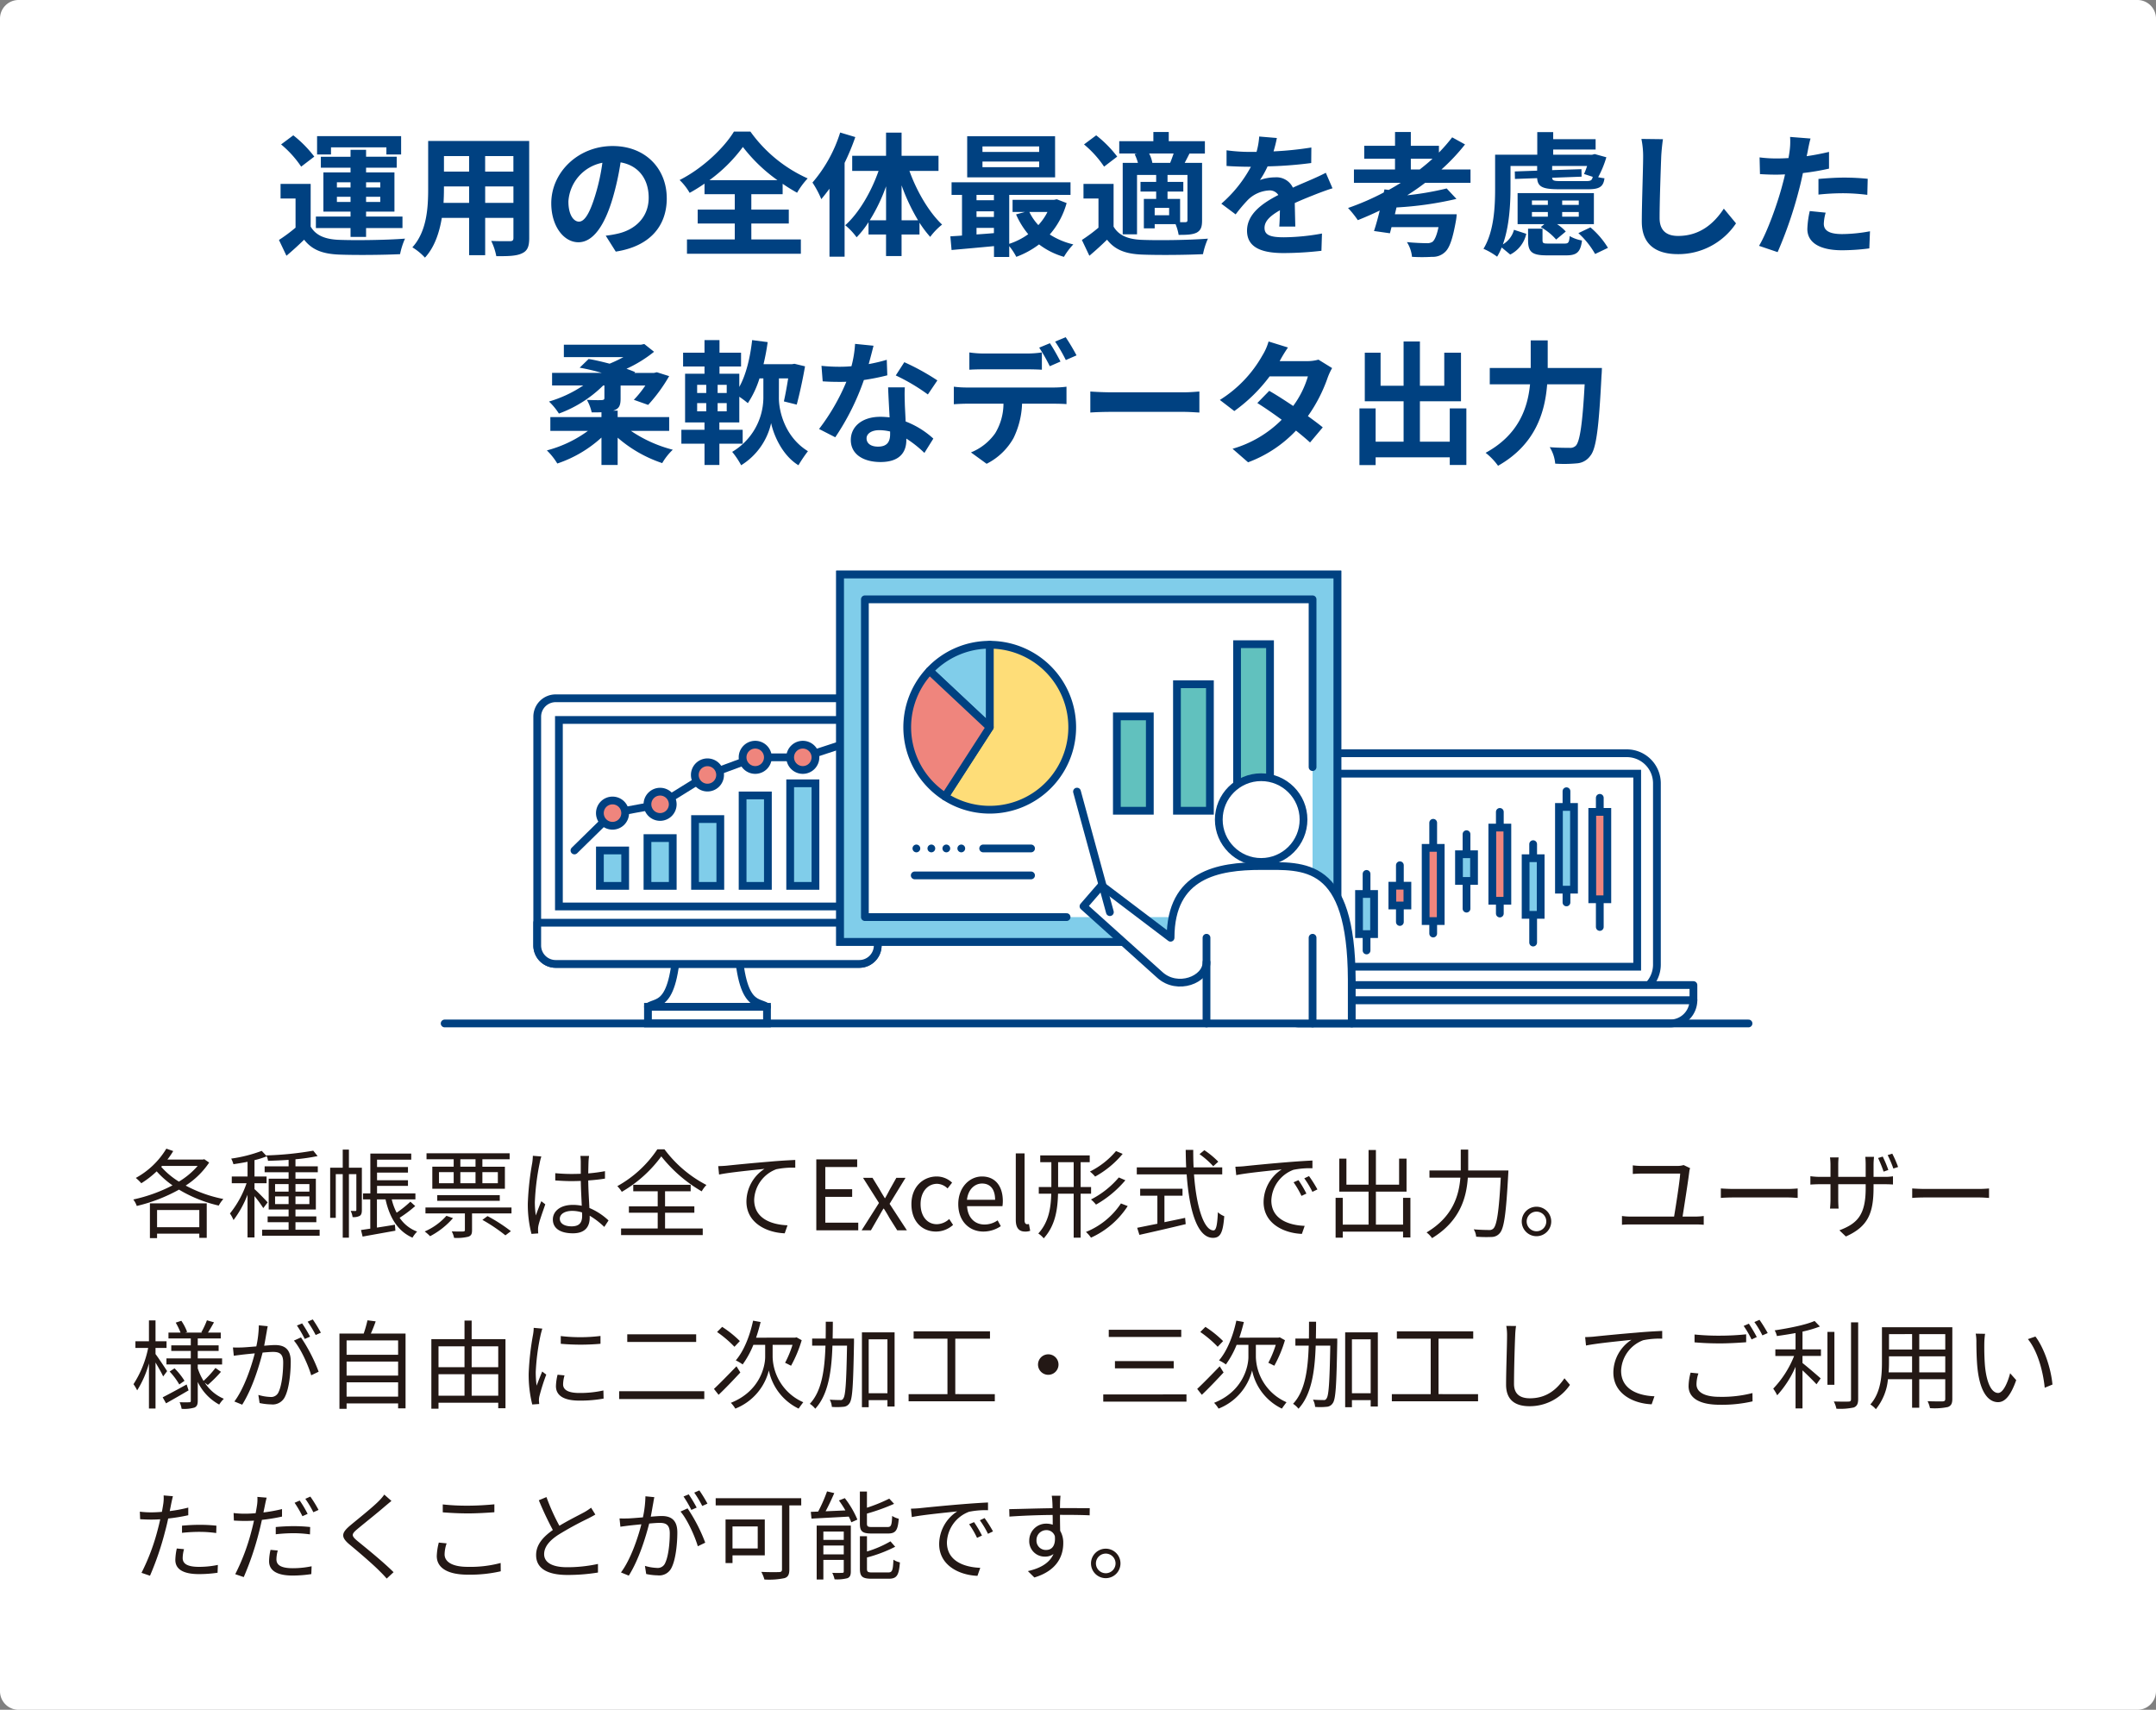 <svg xmlns="http://www.w3.org/2000/svg" width="580" height="460" viewBox="0 0 580 460">
  <rect x="0" y="0" width="580" height="460" fill="#808080" stroke="none"/>
  <g id="img01_04_sp" transform="translate(-90 -5129)">
    <path id="パス_4759" data-name="パス 4759" d="M5,0H575a5,5,0,0,1,5,5V455a5,5,0,0,1-5,5H5a5,5,0,0,1-5-5V5A5,5,0,0,1,5,0Z" transform="translate(90 5129)" fill="#fff"/>
    <path id="パス_4760" data-name="パス 4760" d="M31.048,15.648h14.9v1.908h3.96V12.624H27.3v4.932h3.744Zm1.584,14.688v-1.4H36.3v1.4Zm0-5.292H36.3v1.4H32.632Zm11.664,0v1.4H40.48v-1.4Zm0,5.292H40.48v-1.4H44.3Zm-7.992,9.4H40.48V37.356h9.792v-3.1H40.48V32.928h7.632V22.38H40.48V21.12h8.244V18.168H40.48V16.3H36.3v1.872H28.312V21.12H36.3v1.26H29V32.928H36.3V34.26H26.98v3.1H36.3Zm-9.756-21.6A31.284,31.284,0,0,0,20.9,12.408L17.62,14.856a28.053,28.053,0,0,1,5.4,5.976Zm-.972,7.344h-8.1V29.4h4.032v7.848a43.143,43.143,0,0,1-4.464,3.312l2.016,4.248c1.836-1.548,3.312-2.916,4.752-4.32,2.16,2.772,5.04,3.816,9.324,4,4.392.18,12.024.108,16.488-.108A19.519,19.519,0,0,1,50.956,40.2c-4.968.4-13.464.5-17.784.324-3.672-.144-6.192-1.152-7.6-3.564ZM72.52,30.588V26.16h7.6v4.428Zm-11.2,0c.072-1.332.108-2.628.108-3.78V26.16H68.2v4.428Zm6.876-12.6v4.176H61.432V17.988Zm11.916,4.176h-7.6V17.988h7.6Zm4.248-8.244H57.184V26.772c0,5.04-.324,11.448-4.248,15.768a15.813,15.813,0,0,1,3.384,2.772c2.592-2.808,3.888-6.768,4.536-10.692H68.2V44.664h4.32V34.62h7.6v5.4c0,.648-.252.864-.936.864-.648,0-3.024.036-5.04-.072a16.185,16.185,0,0,1,1.368,4.1c3.24.036,5.436-.036,6.912-.756,1.44-.648,1.944-1.8,1.944-4.1Zm37.008,15.408c0-7.848-5.616-14.04-14.544-14.04C97.5,15.288,90.3,22.38,90.3,30.7c0,6.084,3.312,10.476,7.308,10.476,3.924,0,7.02-4.464,9.18-11.736a72.8,72.8,0,0,0,2.16-9.756c4.86.828,7.56,4.536,7.56,9.5,0,5.256-3.6,8.568-8.208,9.648a27.689,27.689,0,0,1-3.348.576l2.7,4.284C116.728,42.288,121.372,36.924,121.372,29.328Zm-26.46.9a11.332,11.332,0,0,1,9.144-10.44,54.037,54.037,0,0,1-1.908,8.712c-1.476,4.86-2.88,7.128-4.392,7.128C96.352,35.628,94.912,33.864,94.912,30.228Zm37.944-5.76a41.473,41.473,0,0,0,9-8.928,43.385,43.385,0,0,0,9.288,8.928Zm11.268,11.664H154.2V32.388h-10.08v-4.14h8.424V25.44a45.636,45.636,0,0,0,3.888,2.412A20.858,20.858,0,0,1,159.28,24a38.047,38.047,0,0,1-15.408-12.6h-4.428c-2.664,4.392-8.46,9.936-14.616,13.032a15.817,15.817,0,0,1,2.7,3.456,46.064,46.064,0,0,0,4-2.484v2.844h8.136v4.14h-9.972v3.744h9.972v4.284H126.808v3.852h30.636V40.416h-13.32Zm23.9-24.48a37.912,37.912,0,0,1-7.452,13.464,25.661,25.661,0,0,1,2.376,4.464c.72-.864,1.476-1.836,2.2-2.808V45.06h4.068V19.824a63.046,63.046,0,0,0,2.88-6.948Zm16.524,23.616v-9.4a52.654,52.654,0,0,0,4.428,9.4Zm-8.568,0a46.78,46.78,0,0,0,4.392-9.144v9.144Zm18.5-13.284V17.916h-9.936V11.688h-4.176v6.228h-9.108v4.068h7.092c-1.98,5.688-5.328,11.376-8.964,14.616a17.449,17.449,0,0,1,3.06,3.24,25,25,0,0,0,3.2-4.068v3.312h4.716v5.8h4.176v-5.8h4.824V35.916a30.168,30.168,0,0,0,2.88,3.816,17.525,17.525,0,0,1,3.2-3.312c-3.492-3.276-6.8-8.892-8.784-14.436Zm27.072-5.112H206.3V15.4H221.56Zm0,4.1H206.3V19.464H221.56Zm4.284-8.316H202.192V23.712h23.652Zm-2.052,20.376a15.073,15.073,0,0,1-2.448,3.528,13.938,13.938,0,0,1-2.412-3.528Zm-19.08,4.284h4.68v1.4c-1.584.144-3.168.252-4.68.36Zm0-4.464h4.68v1.512h-4.68Zm4.68-4.428v1.44h-4.68v-1.44Zm16.92,1.188-.72.144H214.4v3.276h3.312l-2.376.648a22.048,22.048,0,0,0,3.276,5.328A18.482,18.482,0,0,1,213.5,41.6V28.428h16.488V25.044h-32v3.384h2.808V39.372c-1.116.108-2.2.144-3.132.216l.324,3.672c3.168-.288,7.272-.648,11.412-1.044v2.916h4.1V42.216A15.913,15.913,0,0,1,215.4,45.1a23.456,23.456,0,0,0,6.12-3.348,20.169,20.169,0,0,0,6.7,3.348,17.733,17.733,0,0,1,2.52-3.348,20.126,20.126,0,0,1-6.336-2.664,21.462,21.462,0,0,0,4.536-8.46Zm25.7-9.792a8.388,8.388,0,0,0-.864-2.52h6.588c-.288.828-.612,1.764-.936,2.52ZM261.448,35.2c0,.432-.144.54-.54.576h-1.44V29.508h-3.384v-1.98h4.248V24.936h-4.248V23.064h5.364Zm-4.932-1.3h-3.888V31.92h3.888Zm-9.288-16.452a13.465,13.465,0,0,1,.9,2.376h-4.1V39.048h3.852V23.064h5.148v1.872h-4.212v2.592h4.212v1.98h-3.312v7.92h2.916V36.312h5.616a13.49,13.49,0,0,1,.828,2.88c2.16,0,3.672-.036,4.86-.612,1.152-.648,1.44-1.584,1.44-3.312V19.824h-4.68c.4-.756.828-1.584,1.3-2.52h4.14V13.992h-9.72V11.508h-4.14v2.484h-9.18V17.3h4.752Zm-4.68.684a31.284,31.284,0,0,0-5.652-5.724l-3.276,2.448a28.053,28.053,0,0,1,5.4,5.976Zm-.972,7.344h-8.1V29.4h4.032v7.848a43.144,43.144,0,0,1-4.464,3.312l2.016,4.248c1.836-1.548,3.312-2.916,4.752-4.32,2.16,2.772,5.04,3.816,9.324,4,4.392.18,12.024.108,16.488-.108a19.52,19.52,0,0,1,1.332-4.176c-4.968.4-13.464.5-17.784.324-3.672-.144-6.192-1.152-7.6-3.564ZM285.5,13.128l-4.752-.4a20.012,20.012,0,0,1-.72,4.14H278.3a46.842,46.842,0,0,1-6.336-.432v4.212c1.98.144,4.608.216,6.084.216h.468a35.33,35.33,0,0,1-7.956,9.936l3.852,2.88a41.447,41.447,0,0,1,3.348-3.96,8.769,8.769,0,0,1,5.616-2.484,2.77,2.77,0,0,1,2.52,1.224c-4.1,2.124-8.424,5-8.424,9.612,0,4.644,4.176,6.012,9.828,6.012a90.057,90.057,0,0,0,10.188-.612l.144-4.644A58.892,58.892,0,0,1,287.4,39.84c-3.528,0-5.22-.54-5.22-2.52,0-1.8,1.44-3.2,4.14-4.752-.036,1.584-.072,3.312-.18,4.392h4.32c-.036-1.656-.108-4.32-.144-6.336,2.2-1.008,4.248-1.8,5.868-2.448,1.224-.468,3.132-1.188,4.284-1.512l-1.8-4.176c-1.332.684-2.592,1.26-4,1.872-1.476.648-2.988,1.26-4.86,2.124a4.875,4.875,0,0,0-4.788-2.772,12.2,12.2,0,0,0-4.068.72,25.135,25.135,0,0,0,2.052-3.672,107.24,107.24,0,0,0,11.736-.9l.036-4.176A91.14,91.14,0,0,1,284.6,16.728,34.443,34.443,0,0,0,285.5,13.128Zm36.036,8.46v-2.88h5.832c-1.08,1.008-2.232,1.944-3.42,2.88Zm16.056,3.6v-3.6h-7.812a53.032,53.032,0,0,0,6.336-6.732l-3.456-1.908a46.868,46.868,0,0,1-3.564,4.1V15.216h-7.56V11.508h-4.248v3.708H309v3.492h8.28v2.88H306.232v3.6h12.6c-1.044.648-2.124,1.3-3.24,1.908l-1.152-.144-.18.828a68.659,68.659,0,0,1-9.612,4.176,27.568,27.568,0,0,1,2.628,3.276c1.98-.792,3.96-1.656,5.9-2.592-.5,2.052-1.044,4-1.548,5.508l4.284.612.432-1.656h12.636c-.468,2.268-1.044,3.492-1.62,3.96a2.658,2.658,0,0,1-1.584.36c-.936,0-3.2-.072-5.292-.288a9,9,0,0,1,1.368,3.96,44.223,44.223,0,0,0,5.4,0,4.7,4.7,0,0,0,3.456-1.26c1.224-1.08,2.088-3.528,2.952-8.388a14.606,14.606,0,0,0,.216-1.8H317.248l.432-1.836a91.976,91.976,0,0,0,16.128-2.3L331.18,26.7a79.863,79.863,0,0,1-10.62,1.836c1.656-1.044,3.276-2.16,4.824-3.348Zm24.264-.468c-1.836,0-2.268-.144-2.3-.9l7.92-.288-.036-2.016-7.884.252V20.652h9.4a18.169,18.169,0,0,1-.828,2.16l2.34.756c-.18.972-.576,1.152-1.764,1.152Zm-13.5-4.068h7.164v1.26l-6.012.216.036,2.016,5.976-.216c.144,2.412,1.62,2.988,5.94,2.988h7.74c2.988,0,4.14-.612,4.428-2.952a16.661,16.661,0,0,1-1.692-.288,27.843,27.843,0,0,0,2.2-5.364L371,17.448l-.684.18H359.836v-1.4h11.412V13.452H359.836V11.544h-4.284v6.084h-11.34v9c0,4.824-.252,11.592-3.132,16.308a18.443,18.443,0,0,1,3.672,2.124,15.948,15.948,0,0,0,1.224-2.484l2.3,1.908a8.271,8.271,0,0,0,4.32-5.58l-3.312-1.08a6.468,6.468,0,0,1-2.988,3.924c1.728-4.788,2.052-10.764,2.052-15.12Zm18.36,10.476h-4.464V29.94h4.464Zm0,3.168h-4.464v-1.26h4.464Zm-12.6-1.26H358.4V34.3h-4.284Zm0-3.1H358.4v1.188h-4.284Zm16.668-1.98H350.26v8.352h7.2l-.972.792a15.522,15.522,0,0,1,4.14,3.348l2.592-2.16a12.226,12.226,0,0,0-2.34-1.98h9.9Zm-12.2,13.572c-1.4,0-1.62-.072-1.62-.936v-3.06h-3.888V40.6c0,3.132.972,4.1,5.04,4.1h5.22c2.808,0,3.852-.828,4.248-4a9.808,9.808,0,0,1-3.312-1.188c-.144,1.764-.36,2.016-1.368,2.016Zm8.028-2.808a22.631,22.631,0,0,1,4.5,5.616l3.456-1.656a22.515,22.515,0,0,0-4.716-5.508Zm22.752-25.272-5.8-.072a22.961,22.961,0,0,1,.468,4.86c0,3.1-.36,12.564-.36,17.388,0,6.156,3.816,8.748,9.72,8.748a18.635,18.635,0,0,0,15.624-8.28l-3.276-3.96c-2.592,3.924-6.372,7.344-12.312,7.344-2.808,0-4.968-1.188-4.968-4.824,0-4.464.288-12.528.432-16.416C388.96,16.8,389.14,14.964,389.356,13.452Zm43.776,19.764-4.284-.432a25.175,25.175,0,0,0-.648,4.824c0,3.636,3.276,5.724,9.324,5.724a57.79,57.79,0,0,0,7.344-.5l.18-4.608a42.249,42.249,0,0,1-7.488.756c-3.852,0-4.932-1.188-4.932-2.772A12.334,12.334,0,0,1,433.132,33.216Zm-4.068-19.944-5.508-.432a18.454,18.454,0,0,1-.108,3.636q-.108.864-.324,2.052-1.674.108-3.24.108a35.626,35.626,0,0,1-4.536-.288l.108,4.5c1.26.072,2.628.144,4.356.144.756,0,1.548-.036,2.376-.072-.216,1.044-.5,2.052-.756,3.024-1.332,5.04-4.068,12.6-6.228,16.2l5,1.692a111.871,111.871,0,0,0,5.724-16.668c.4-1.476.756-3.06,1.08-4.608a66.273,66.273,0,0,0,7.02-1.188v-4.5c-1.98.468-4,.864-6.012,1.152.108-.5.216-.972.288-1.368C428.452,15.864,428.776,14.244,429.064,13.272Zm2.124,10.872v4.212a61.854,61.854,0,0,1,6.948-.36,52.776,52.776,0,0,1,6.192.432l.108-4.32a63.307,63.307,0,0,0-6.336-.324C435.8,23.784,433.2,23.964,431.188,24.144ZM122.02,91.916V88.208H108.16V86.48h-1.224l.108-.036c1.476-.468,1.908-1.3,1.908-3.2V79.712h6.66a27.737,27.737,0,0,1-3.1,3.852l3.852,1.368a43.454,43.454,0,0,0,5.652-7.74l-3.312-1.044-.756.18H112.66l.216-.216c-.684-.288-1.512-.612-2.34-.9a34.566,34.566,0,0,0,7.416-4.572l-2.628-2.088-.864.18H93.688V72.08h16.02A38.656,38.656,0,0,1,106,73.844c-1.944-.5-3.852-.972-5.652-1.26l-2.412,2.34a56.954,56.954,0,0,1,5.976,1.4H90.52v3.384h8.388a33.267,33.267,0,0,1-9.216,4.32,17.222,17.222,0,0,1,2.664,3.24,33,33,0,0,0,11.916-7.56h.324V83.06c0,.432-.18.54-.72.576-.5.036-2.448.036-4-.072a12.428,12.428,0,0,1,1.3,3.384c.936,0,1.836,0,2.628-.036v1.3H90.052v3.708h10.116a32.725,32.725,0,0,1-11.052,5.256,17.538,17.538,0,0,1,2.808,3.528,33.234,33.234,0,0,0,11.88-6.984v7.38h4.356V93.752a35.2,35.2,0,0,0,11.988,6.84,16.075,16.075,0,0,1,2.844-3.6,35.8,35.8,0,0,1-11.268-5.076ZM137.5,81.728h-2.448v-2.2H137.5Zm0,4.932h-2.448v-2.2H137.5Zm-7.956-2.2h2.448v2.2h-2.448Zm0-4.932h2.448v2.2h-2.448Zm22-1.728h2.484c-.36,2.3-.792,4.608-1.152,6.192l3.456.864c.72-2.664,1.62-6.732,2.232-10.3l-2.844-.684-.648.108H147.4a59.861,59.861,0,0,0,1.116-5.94l-4.176-.54c-.54,4.752-1.62,9.288-3.456,12.6V76.544h-5.328V74.6h5.8V70.892h-5.8V67.508h-4.032v3.384h-5.76V74.6h5.76v1.944H126.3v13.1h5.22v1.98H125.3v3.744h6.228V101.1h4V95.372h6.264V91.628H135.52v-1.98h5.364V82.736a27.185,27.185,0,0,1,2.3,1.728,26.015,26.015,0,0,0,3.132-6.66h1.044v5.328a17.09,17.09,0,0,1-8.388,14.436,22.453,22.453,0,0,1,2.412,3.6,17.929,17.929,0,0,0,8.064-11.34c.576,2.844,2.808,8.568,7.344,11.34a38.636,38.636,0,0,1,2.556-3.78c-6.264-3.852-7.812-10.872-7.812-14.256Zm25.452-8.784-4.968-.5a30.274,30.274,0,0,1-.972,6.012c-1.116.108-2.2.144-3.276.144a45.479,45.479,0,0,1-4.788-.252l.324,4.176c1.548.108,3.024.144,4.5.144.612,0,1.224,0,1.872-.036a56.719,56.719,0,0,1-7.344,12.708l4.356,2.232a66.333,66.333,0,0,0,7.7-15.408,62.454,62.454,0,0,0,6.3-1.26l-.144-4.176a44.134,44.134,0,0,1-4.86,1.152C176.236,72.008,176.7,70.172,176.992,69.02ZM175.12,93.932c0-1.26,1.332-2.2,3.42-2.2a12.932,12.932,0,0,1,2.916.36v.72c0,1.98-.756,3.348-3.24,3.348C176.236,96.164,175.12,95.264,175.12,93.932Zm10.3-13.716h-4.5c.072,2.2.252,5.4.4,8.064-.828-.072-1.62-.144-2.484-.144-5,0-7.956,2.7-7.956,6.228,0,3.96,3.528,5.94,7.992,5.94,5.112,0,6.948-2.592,6.948-5.94V94a30.519,30.519,0,0,1,4.86,3.852L193.084,94a23.542,23.542,0,0,0-7.452-4.608c-.072-1.8-.18-3.528-.216-4.572C185.38,83.24,185.308,81.728,185.416,80.216Zm6.192,1.908,2.556-3.78a62.012,62.012,0,0,0-8.892-4.9l-2.3,3.564A51.959,51.959,0,0,1,191.608,82.124Zm11.16-11.3v4.644c1.08-.072,2.628-.108,3.852-.108h11.772c1.26,0,2.664.036,3.888.108V70.82a28.258,28.258,0,0,1-3.888.288H206.62A26.935,26.935,0,0,1,202.768,70.82Zm-4.176,9.216v4.716c1.008-.072,2.412-.144,3.456-.144h9.9a15.471,15.471,0,0,1-2.232,7.956,14.7,14.7,0,0,1-6.516,5.148l4.212,3.06a17.061,17.061,0,0,0,7.236-6.912,22.838,22.838,0,0,0,2.3-9.252h8.676c1.008,0,2.376.036,3.276.108v-4.68a27.224,27.224,0,0,1-3.276.216h-23.58A27.408,27.408,0,0,1,198.592,80.036Zm25.848-11.7-2.88,1.188a45.836,45.836,0,0,1,2.844,5l2.88-1.26C226.6,71.936,225.34,69.668,224.44,68.336Zm4.248-1.62L225.844,67.9a42.473,42.473,0,0,1,2.88,4.968l2.88-1.26A56.311,56.311,0,0,0,228.688,66.716Zm6.624,14.616v5.652c1.332-.108,3.744-.18,5.8-.18H260.44c1.512,0,3.348.144,4.212.18V81.332c-.936.072-2.52.216-4.212.216H241.108C239.236,81.548,236.608,81.44,235.312,81.332Zm53.172-11.844-5.22-1.62a14.9,14.9,0,0,1-1.656,3.744A33.427,33.427,0,0,1,270.16,83.6l3.888,2.988a43.3,43.3,0,0,0,9.5-9.324h10.3a25.552,25.552,0,0,1-3.96,7.956c-2.268-1.512-4.536-2.988-6.444-4.068l-3.2,3.276c1.836,1.152,4.212,2.772,6.552,4.5A30.583,30.583,0,0,1,273.58,96.74l4.176,3.636a33.874,33.874,0,0,0,12.888-8.532c1.476,1.188,2.808,2.3,3.78,3.2l3.42-4.068c-1.044-.864-2.448-1.908-4-3.024a41.223,41.223,0,0,0,5.328-10.368,16.934,16.934,0,0,1,1.188-2.556l-3.672-2.268a11.431,11.431,0,0,1-3.132.4h-7.308A38.778,38.778,0,0,1,288.484,69.488Zm43.524,16.38v8.964H323.98V83.96h11.052V70.892h-4.5v8.892H323.98V67.868h-4.392V79.784H313.4V70.892h-4.248V83.96h10.44V94.832h-7.524V85.868h-4.356v15.264h4.356V99.044h19.944V101.1h4.464V85.868ZM358.36,75V67.58h-4.572V75H342.772v4.392h10.836c-.612,6.3-3.024,13.572-11.952,18.432A17.074,17.074,0,0,1,345,101.312c10.116-5.724,12.636-14.472,13.212-21.924H368.3C367.72,90.08,367,94.8,365.92,95.912a2.127,2.127,0,0,1-1.692.576c-.936,0-3.06,0-5.328-.18a9.945,9.945,0,0,1,1.476,4.428,36.613,36.613,0,0,0,5.76-.072,4.852,4.852,0,0,0,3.672-2.016c1.584-1.872,2.3-7.272,3.024-21.6.072-.576.108-2.052.108-2.052Z" transform="translate(148 5153)" fill="#004181"/>
    <path id="パス_4761" data-name="パス 4761" d="M18.616,24.54v4.628H7.254V24.54ZM5.33,32.106H7.254v-1.2H18.616v1.118h2V22.746H5.33ZM8.58,12.684h9.594A20.885,20.885,0,0,1,13.13,16.9a20.78,20.78,0,0,1-4.758-3.978Zm11.362-1.82-.338.1H10.036A22.207,22.207,0,0,0,11.6,8.68L9.75,8.03a21.74,21.74,0,0,1-8.216,7.878,12.983,12.983,0,0,1,1.482,1.43,25.614,25.614,0,0,0,4.134-3.2,24.025,24.025,0,0,0,4.264,3.77,41.91,41.91,0,0,1-10.556,3.8,6.26,6.26,0,0,1,.936,1.742,44.238,44.238,0,0,0,11.362-4.394,36.55,36.55,0,0,0,10.686,4.29,9.085,9.085,0,0,1,1.248-1.768,36.168,36.168,0,0,1-10.14-3.614,21.753,21.753,0,0,0,6.318-6.188ZM37,22.486c-.52-.6-2.73-2.886-3.536-3.562V17.338h3.25v-1.82h-3.25V11.124a21.557,21.557,0,0,0,3.3-1.04L35.412,8.628a38.074,38.074,0,0,1-8.216,2.08,7.278,7.278,0,0,1,.6,1.508c1.2-.182,2.522-.39,3.8-.65v3.952H27.352v1.82H31.33a26.85,26.85,0,0,1-4.472,8.138,8.944,8.944,0,0,1,.962,1.768,27.619,27.619,0,0,0,3.77-6.812V31.924h1.872V20.8a29.776,29.776,0,0,1,2.366,3.224Zm2,.468v-2.08h3.64v2.08Zm0-5.382h3.64V19.6H39Zm9.23,0V19.6H44.486V17.572Zm0,5.382H44.486v-2.08H48.23Zm-3.744,6.89V27.816H50.1v-1.56H44.486V24.41h5.486V16.116H44.486V14.374h6.006V12.788H44.486v-1.9a50.113,50.113,0,0,0,5.954-.858L49.27,8.576A87.8,87.8,0,0,1,36.66,9.85a4.726,4.726,0,0,1,.442,1.456c1.742-.052,3.666-.13,5.538-.26v1.742H36.192v1.586H42.64v1.742H37.284V24.41H42.64v1.846H37v1.56H42.64v2.028H35.516v1.612h15.47V29.844ZM62.348,13.152H58.864V8.29H57.2v4.862H53.82V26.646h1.508V14.894H57.2V31.976h1.664V14.894h2v9.594c0,.234-.052.286-.234.312-.182,0-.676,0-1.3-.026a5.137,5.137,0,0,1,.52,1.664A3.46,3.46,0,0,0,61.8,26.1c.442-.312.546-.832.546-1.56ZM75.4,22.3a29.641,29.641,0,0,1-3.692,2.964,15.059,15.059,0,0,1-1.326-3.588h6.37V20.068H66.43V18.04h8.32V16.532H66.43V14.478h8.32V12.97H66.43V10.994h9.2V9.356h-11V20.068H62.66V21.68h1.95v7.878c-.936.13-1.768.26-2.5.364l.442,1.768c2.392-.442,5.642-1.014,8.814-1.586l-.13-1.612c-1.638.286-3.3.546-4.836.78V21.68h2.314c1.092,4.94,3.328,8.58,7.254,10.3a7.792,7.792,0,0,1,1.248-1.638,9.674,9.674,0,0,1-4.706-3.718A33.858,33.858,0,0,0,76.7,23.474Zm17.524-9.412H88.842v-2h4.082Zm6.006,1.456v2.99H94.77v-2.99Zm-10.088,0h4.082v2.99H88.842Zm-5.746,0h3.952v2.99H83.1Zm3.952-1.456H81.3V18.82h19.526V12.892H94.77v-2H102.1V9.278H79.742V10.89h7.306Zm12.4,9.178V20.536H82.628V22.07ZM85.1,26.1a16.92,16.92,0,0,1-5.85,4.212A11.61,11.61,0,0,1,80.7,31.586a21.172,21.172,0,0,0,6.162-4.862Zm9.672,1.092a45.439,45.439,0,0,1,6.188,4.16l1.482-1.118a43.22,43.22,0,0,0-6.292-4.056ZM79.456,23.864V25.45H90.064V29.9c0,.286-.078.39-.468.416s-1.612.026-3.068-.026a6.078,6.078,0,0,1,.624,1.742A12.716,12.716,0,0,0,91,31.716c.78-.286.988-.754.988-1.768v-4.5H102.6V23.864ZM115.6,26.88c0-1.274,1.378-2.106,3.328-2.106a8.848,8.848,0,0,1,2.652.416c.026.338.026.65.026.91,0,1.716-.65,2.834-2.834,2.834C116.9,28.934,115.6,28.206,115.6,26.88Zm7.878-16.9h-2.34c.052.442.1,1.144.1,1.586V14.79c-.806.026-1.638.052-2.444.052-1.56,0-2.938-.078-4.42-.208v1.95c1.534.1,2.886.182,4.368.182.832,0,1.664-.026,2.5-.052.026,2.132.182,4.68.26,6.682a11.923,11.923,0,0,0-2.418-.234c-3.406,0-5.356,1.742-5.356,3.926,0,2.34,1.924,3.718,5.408,3.718,3.51,0,4.5-2.054,4.5-4.186v-.546a21.151,21.151,0,0,1,3.926,3.016l1.144-1.742a17.137,17.137,0,0,0-5.148-3.354c-.1-2.184-.286-4.784-.312-7.41,1.56-.1,3.068-.26,4.5-.494v-2a43.9,43.9,0,0,1-4.5.6c.026-1.222.052-2.444.078-3.146Q123.357,10.76,123.474,9.98Zm-12.844.156-2.288-.182a15.6,15.6,0,0,1-.156,1.846,77.362,77.362,0,0,0-1.2,10.946,31.4,31.4,0,0,0,.988,8.216l1.82-.13c-.026-.286-.052-.65-.052-.91a4.658,4.658,0,0,1,.1-1.17c.26-1.274,1.222-3.926,1.846-5.746l-1.066-.832c-.442,1.066-1.066,2.652-1.482,3.822a24.39,24.39,0,0,1-.26-3.614,64.465,64.465,0,0,1,1.3-10.478A13.519,13.519,0,0,1,110.63,10.136Zm31.2-1.924a31.011,31.011,0,0,1-10.764,9.906,7.926,7.926,0,0,1,1.2,1.534A34.7,34.7,0,0,0,142.9,10.11a38.587,38.587,0,0,0,10.868,9.412,8.625,8.625,0,0,1,1.274-1.716,33.027,33.027,0,0,1-11.284-9.594Zm2.08,17.056h7.878V23.552H143.91V19.5h6.89V17.754H135.356V19.5h6.578v4.056h-7.748v1.716h7.748v4.238H132.08v1.768h21.97V29.506H143.91Zm14.3-12.532L158.444,15c2.808-.6,9.438-1.222,12.22-1.534a10.561,10.561,0,0,0-4.862,8.788c0,5.8,5.486,8.372,10.3,8.554l.754-2.158c-4.238-.156-8.97-1.768-8.97-6.864a9.145,9.145,0,0,1,5.954-8.216,21.778,21.778,0,0,1,5.1-.416v-2.08c-1.742.078-4.186.208-7.02.468-4.784.39-9.7.884-11.388,1.066C160.03,12.658,159.2,12.71,158.21,12.736ZM184.6,30h11.284V27.946h-8.866V21h7.228V18.95h-7.228V12.97h8.58V10.916h-11Zm12.194,0h2.5l1.9-3.3c.494-.858.962-1.716,1.456-2.522h.13c.52.806,1.04,1.664,1.508,2.522l2.08,3.3h2.6l-4.654-7.124,4.29-6.994h-2.47l-1.742,3.094c-.416.806-.832,1.586-1.274,2.366h-.1c-.468-.78-.962-1.56-1.4-2.366l-1.9-3.094h-2.548l4.29,6.76Zm20.02.338a6.845,6.845,0,0,0,4.576-1.794l-1.04-1.586a4.978,4.978,0,0,1-3.328,1.4c-2.6,0-4.368-2.158-4.368-5.408s1.872-5.46,4.446-5.46a4.174,4.174,0,0,1,2.808,1.248l1.222-1.56A6.036,6.036,0,0,0,217,15.518c-3.614,0-6.812,2.73-6.812,7.436C210.184,27.634,213.07,30.338,216.814,30.338Zm12.74,0a8.4,8.4,0,0,0,4.68-1.456l-.858-1.56a6.086,6.086,0,0,1-3.536,1.118c-2.678,0-4.524-1.924-4.68-4.94h9.516a9.236,9.236,0,0,0,.1-1.352c0-4.03-2.028-6.63-5.616-6.63-3.276,0-6.37,2.86-6.37,7.436C222.794,27.608,225.81,30.338,229.554,30.338Zm-4.42-8.554c.286-2.756,2.054-4.368,4.056-4.368,2.21,0,3.51,1.534,3.51,4.368Zm15.626,8.554a3.642,3.642,0,0,0,1.378-.208l-.338-1.82a2.077,2.077,0,0,1-.494.052c-.364,0-.676-.286-.676-1.014V9.3h-2.366V27.192C238.264,29.194,238.992,30.338,240.76,30.338ZM265.226,8.68a21.977,21.977,0,0,1-7.02,5.512,8.676,8.676,0,0,1,1.4,1.352,25.734,25.734,0,0,0,7.41-6.11Zm.754,7.1a24.322,24.322,0,0,1-7.488,5.928,9.634,9.634,0,0,1,1.352,1.378,28.984,28.984,0,0,0,7.9-6.552Zm-16.328,2.574V11.67h4.186v6.682Zm8.866,1.794V18.352H255.71V11.67h2.444V9.85H244.842v1.82h2.99v6.682h-3.38v1.794h3.354c-.1,3.848-.676,7.644-3.484,10.712a6.3,6.3,0,0,1,1.456,1.3c3.094-3.406,3.744-7.67,3.848-12.012h4.212v11.83h1.872V20.146Zm8.034,2.626a20.512,20.512,0,0,1-9.412,7.67,8.3,8.3,0,0,1,1.352,1.534,23.051,23.051,0,0,0,9.88-8.5ZM292.734,11.54a22.579,22.579,0,0,0-3.744-3.094l-1.3,1.066a22.462,22.462,0,0,1,3.692,3.25Zm-14.482,9.152h4.862V18.82H271.726v1.872h4.628v7.54c-2.08.416-3.978.806-5.434,1.092l.6,1.9c3.3-.728,8.06-1.82,12.454-2.886l-.156-1.69c-1.872.416-3.744.78-5.564,1.17ZM293.8,14.946V13.074h-7.7c-.078-1.534-.1-3.094-.1-4.706h-2.028c.026,1.586.052,3.172.13,4.706H270.816v1.872h13.416c.676,9.62,2.834,17.082,7.072,17.082,1.976,0,2.7-1.326,3.042-5.824a5.41,5.41,0,0,1-1.716-1.066c-.156,3.458-.468,4.888-1.17,4.888-2.574,0-4.628-6.318-5.252-15.08Zm3.536-2.054.234,2.262c2.808-.6,9.438-1.222,12.22-1.534a10.561,10.561,0,0,0-4.862,8.788c0,5.8,5.486,8.372,10.3,8.554l.754-2.158c-4.238-.156-8.97-1.768-8.97-6.838a9.151,9.151,0,0,1,5.954-8.242,21.778,21.778,0,0,1,5.1-.416v-2.08c-1.742.078-4.186.234-7.02.468-4.784.39-9.7.884-11.388,1.066C299.156,12.814,298.324,12.866,297.336,12.892Zm16.978,3.614-1.326.572a24.139,24.139,0,0,1,2.132,3.666l1.326-.624A30.859,30.859,0,0,0,314.314,16.506Zm2.834-1.092-1.274.6a24.1,24.1,0,0,1,2.184,3.64L319.41,19A34.339,34.339,0,0,0,317.148,15.414Zm25.3,5.85v7.2H335.14V19.6h8.242V10.708h-2v7.02h-6.24V8.394h-1.976v9.334H327.21v-7.02h-1.924V19.6h7.878v8.866h-6.942v-7.2H324.3V31.976h1.924V30.364h16.224v1.56h1.976V21.264Zm17.524-7.358V8.29h-2v5.616h-8.424V15.83h8.32c-.39,4.862-2.054,10.556-9.1,14.742a6.915,6.915,0,0,1,1.482,1.534c7.54-4.6,9.256-10.894,9.62-16.276h8.866c-.494,9.152-1.066,12.818-2,13.7a1.491,1.491,0,0,1-1.2.39c-.65,0-2.314-.026-4.082-.182a4.23,4.23,0,0,1,.65,1.976,33.608,33.608,0,0,0,4.16.078,2.857,2.857,0,0,0,2.21-1.04c1.144-1.3,1.69-5.174,2.262-15.834.026-.286.052-1.014.052-1.014Zm18.356,9.75a3.965,3.965,0,1,0,3.978,3.952A3.967,3.967,0,0,0,378.326,23.656Zm0,6.6a2.639,2.639,0,1,1,2.652-2.652A2.641,2.641,0,0,1,378.326,30.26Zm41.34-16.978-1.742-.832a5.568,5.568,0,0,1-1.612.234h-9.594a18.793,18.793,0,0,1-2.47-.156v2.314c.832-.052,1.534-.1,2.5-.1h10.244c-.078,1.82-1.17,8.788-1.638,11.57H403.624a17.505,17.505,0,0,1-2.288-.156v2.366c.806-.078,1.56-.1,2.288-.1h17.55c.52,0,1.482.026,2.158.1V26.152a17.884,17.884,0,0,1-2.158.156h-3.536c.442-2.782,1.534-9.724,1.82-12.168A4.086,4.086,0,0,1,419.666,13.282Zm8.268,5.46V21.29c.806-.078,2.184-.13,3.614-.13h14.274c1.17,0,2.262.1,2.782.13V18.742c-.572.052-1.508.13-2.808.13H431.548C430.092,18.872,428.714,18.794,427.934,18.742Zm43.55-8.58-1.248.39a35.927,35.927,0,0,1,1.482,3.666l1.274-.442A30.093,30.093,0,0,0,471.484,10.162Zm2.574-.78-1.248.39a30.813,30.813,0,0,1,1.534,3.614l1.274-.416A29.851,29.851,0,0,0,474.058,9.382Zm-5.044,9.126V17.6h2.86c1.144,0,2.08.052,2.366.078v-2.21a13.809,13.809,0,0,1-2.392.156h-2.834v-3.25a19.189,19.189,0,0,1,.13-2.132H466.8c.026.234.1,1.092.1,2.132v3.25h-7.384V12.268a17.639,17.639,0,0,1,.1-1.872h-2.314a15.877,15.877,0,0,1,.13,1.9v3.328h-2.808a19.062,19.062,0,0,1-2.6-.182V17.7c.286-.026,1.456-.1,2.6-.1h2.808V21.81c0,.988-.1,2.106-.13,2.34h2.314c-.026-.234-.1-1.378-.1-2.34V17.6h7.384V18.69c0,7.28-2.34,9.516-7.072,11.31l1.742,1.664C467.506,29.012,469.014,25.424,469.014,18.508Zm10.4.234V21.29c.806-.078,2.184-.13,3.614-.13H497.3c1.17,0,2.262.1,2.782.13V18.742c-.572.052-1.508.13-2.808.13H483.028C481.572,18.872,480.194,18.794,479.414,18.742ZM9.958,67.888c-.442-.7-2.392-3.64-3.12-4.6V61.648H9.8V59.854H6.838V54.238H5.07v5.616H1.43v1.794H4.862A28.221,28.221,0,0,1,.91,71.4,10.786,10.786,0,0,1,1.9,73.062,27.148,27.148,0,0,0,5.07,65.808V77.95H6.838V65.574c.78,1.3,1.69,2.912,2.054,3.744Zm5.252,3.588c-2.366,1.3-4.81,2.626-6.448,3.458l.91,1.612c1.768-.988,3.978-2.262,6.058-3.484Zm-4.576-3.484a18.86,18.86,0,0,1,2.6,3.484l1.4-.988a18.189,18.189,0,0,0-2.678-3.354ZM20.9,71.606A34.877,34.877,0,0,0,24.44,68.07l-1.482-1.04a26.726,26.726,0,0,1-3.2,3.484,16.05,16.05,0,0,1-1.56-3.38v-1.04h6.552V64.456H18.2v-2h5.616V60.946H18.2V59.1h6.188V57.514H20.956c.494-.78,1.066-1.794,1.612-2.756l-1.9-.546a22.629,22.629,0,0,1-1.508,3.224l.234.078H14.872l.468-.182a13.811,13.811,0,0,0-1.56-2.99l-1.508.494a19.4,19.4,0,0,1,1.3,2.678h-3.25V59.1h6.006v1.846H11.076v1.508h5.252v2H9.776v1.638h6.552v9.724c0,.338-.078.442-.416.442-.338.026-1.456.026-2.6,0a6.319,6.319,0,0,1,.546,1.768,9.723,9.723,0,0,0,3.458-.338c.676-.312.884-.832.884-1.872V70.8a13.664,13.664,0,0,0,5.772,6.084,8.22,8.22,0,0,1,1.248-1.56,11.415,11.415,0,0,1-5.148-4.342ZM37.024,55.8l-2.392-.234a29.027,29.027,0,0,1-.676,5.668c-1.586.13-3.094.26-3.952.286-.832.026-1.508.026-2.34,0l.234,2.236c.65-.1,1.742-.234,2.34-.312.676-.078,1.924-.208,3.3-.338-.884,3.484-2.834,9.412-5.486,12.948l2.106.858c2.756-4.394,4.524-10.3,5.486-14.014,1.118-.1,2.158-.182,2.782-.182,1.664,0,2.756.442,2.756,2.808,0,2.808-.39,6.214-1.222,7.956a2.168,2.168,0,0,1-2.288,1.352,12.658,12.658,0,0,1-3.172-.546l.338,2.184a15.752,15.752,0,0,0,3.068.364,3.66,3.66,0,0,0,3.8-2.158c1.066-2.158,1.508-6.292,1.508-9.386,0-3.536-1.9-4.42-4.238-4.42-.624,0-1.69.078-2.912.182.286-1.4.52-2.938.676-3.692C36.816,56.838,36.92,56.292,37.024,55.8Zm8.944,3.016-1.9.858c1.846,2.132,3.874,6.656,4.654,9.334l2-.962A44.354,44.354,0,0,0,45.968,58.814Zm.312-3.77-1.4.572a31.827,31.827,0,0,1,2.106,3.614l1.43-.624A36.848,36.848,0,0,0,46.28,55.044Zm2.86-1.066-1.378.6a29.155,29.155,0,0,1,2.158,3.588l1.4-.624A37.523,37.523,0,0,0,49.14,53.978Zm9.1,20.774V70.9H72.1v3.848ZM72.1,65.314v3.77H58.24v-3.77Zm0-5.694v3.874H58.24V59.62Zm-7.332-1.846c.442-.988.91-2.158,1.3-3.276l-2.21-.286a32.769,32.769,0,0,1-1.014,3.562H56.316V78.028H58.24V76.572H72.1V77.9h2V57.774ZM91.884,74.492V68.72h7.15v5.772ZM82.966,68.72H89.96v5.772H82.966Zm6.994-7.514v5.616H82.966V61.206Zm9.074,0v5.616h-7.15V61.206Zm-7.15-1.924V54.29H89.96v4.992H81.042V78h1.924V76.39H99.034v1.482h1.95V59.282Zm23.972-.832v2.08a61.114,61.114,0,0,0,10.686,0V58.424A44.483,44.483,0,0,1,115.856,58.45Zm1.014,10.582L115,68.85a13.973,13.973,0,0,0-.442,3.068c0,2.444,1.95,3.9,6.318,3.9a35.235,35.235,0,0,0,6.5-.546l-.052-2.184a28.682,28.682,0,0,1-6.448.676c-3.536,0-4.394-1.144-4.394-2.34A9.079,9.079,0,0,1,116.87,69.032Zm-5.98-12.584-2.314-.208a11.378,11.378,0,0,1-.182,1.846,73.133,73.133,0,0,0-1.17,10.426,32.737,32.737,0,0,0,.962,8.346l1.872-.13c-.026-.26-.052-.624-.078-.91a5.018,5.018,0,0,1,.13-1.17,53.063,53.063,0,0,1,1.846-5.824l-1.092-.832c-.442,1.066-1.066,2.626-1.508,3.8a28.515,28.515,0,0,1-.234-3.64,60.374,60.374,0,0,1,1.3-9.958C110.526,57.722,110.76,56.89,110.89,56.448Zm22.854,1.534v2.054h18.538V57.982ZM131.56,73.3V75.4h22.906V73.3ZM164.034,59.8a28.776,28.776,0,0,0-4.758-3.822L157.9,57.358a30.234,30.234,0,0,1,4.68,3.978Zm-.91,6.786c-2.21,2.288-4.55,4.68-6.058,6.084l1.248,1.586c1.768-1.664,3.926-3.926,5.85-6.006Zm9.724-5.772H178.2a28.574,28.574,0,0,1-2,4.836c.468.182,1.2.6,1.612.78a34.1,34.1,0,0,0,2.86-6.864l-1.4-.78-.39.1H168.4c.468-1.352.858-2.756,1.222-4.212l-2.028-.364c-.884,4.134-2.47,8.138-4.654,10.686a11.519,11.519,0,0,1,1.846,1.092,24.534,24.534,0,0,0,2.886-5.278h3.172v3.276c0,2.418-1.352,9.2-9.23,12.324a8.579,8.579,0,0,1,1.2,1.56,14.945,14.945,0,0,0,9.022-10.27,14.694,14.694,0,0,0,8.008,10.27c.312-.468.91-1.274,1.248-1.716a13.728,13.728,0,0,1-8.242-12.168Zm21.892-1.69h-5.746c.026-1.482.052-2.99.052-4.524h-1.9c0,1.534,0,3.042-.026,4.524h-3.64v1.9h3.588c-.208,6.5-.988,12.246-4.212,15.652A5.951,5.951,0,0,1,184.314,78c3.51-3.8,4.394-10.01,4.628-16.978h3.926c-.182,9.958-.416,13.494-1.014,14.222a.753.753,0,0,1-.858.416c-.468,0-1.586,0-2.782-.1a4.937,4.937,0,0,1,.572,1.95,16.446,16.446,0,0,0,3.042-.026,2.066,2.066,0,0,0,1.716-.988c.806-1.118.988-4.888,1.2-16.38Zm3.952,14.716V59.334h5.044V73.842Zm-1.82-16.38V77.586h1.82v-1.9h5.044V77.4h1.924V57.462Zm25.116,16.614V59.152h9.334V57.176h-20.54v1.976h9.1V74.076H209.43V76h23.192V74.076ZM247,63.364a2.756,2.756,0,1,0,2.756,2.756A2.741,2.741,0,0,0,247,63.364Zm16.276-6.6v1.924h19.5V56.76Zm1.664,8.424v1.95h15.808v-1.95Zm-3.146,8.97V76.1H284.18v-1.95ZM294.034,59.8a28.777,28.777,0,0,0-4.758-3.822L287.9,57.358a30.233,30.233,0,0,1,4.68,3.978Zm-.91,6.786c-2.21,2.288-4.55,4.68-6.058,6.084l1.248,1.586c1.768-1.664,3.926-3.926,5.85-6.006Zm9.724-5.772H308.2a28.578,28.578,0,0,1-2,4.836c.468.182,1.2.6,1.612.78a34.1,34.1,0,0,0,2.86-6.864l-1.4-.78-.39.1H298.4c.468-1.352.858-2.756,1.222-4.212l-2.028-.364c-.884,4.134-2.47,8.138-4.654,10.686a11.518,11.518,0,0,1,1.846,1.092,24.534,24.534,0,0,0,2.886-5.278h3.172v3.276c0,2.418-1.352,9.2-9.23,12.324a8.579,8.579,0,0,1,1.2,1.56,14.945,14.945,0,0,0,9.022-10.27,14.693,14.693,0,0,0,8.008,10.27c.312-.468.91-1.274,1.248-1.716a13.728,13.728,0,0,1-8.242-12.168Zm21.892-1.69h-5.746c.026-1.482.052-2.99.052-4.524h-1.9c0,1.534,0,3.042-.026,4.524h-3.64v1.9h3.588c-.208,6.5-.988,12.246-4.212,15.652A5.951,5.951,0,0,1,314.314,78c3.51-3.8,4.394-10.01,4.628-16.978h3.926c-.182,9.958-.416,13.494-1.014,14.222a.753.753,0,0,1-.858.416c-.468,0-1.586,0-2.782-.1a4.936,4.936,0,0,1,.572,1.95,16.446,16.446,0,0,0,3.042-.026,2.066,2.066,0,0,0,1.716-.988c.806-1.118.988-4.888,1.2-16.38Zm3.952,14.716V59.334h5.044V73.842Zm-1.82-16.38V77.586h1.82v-1.9h5.044V77.4h1.924V57.462Zm25.116,16.614V59.152h9.334V57.176h-20.54v1.976h9.1V74.076H339.43V76h23.192V74.076Zm20.852-18.33-2.626-.026a13.721,13.721,0,0,1,.208,2.652c0,2.73-.26,9.308-.26,13.156,0,4.238,2.574,5.8,6.318,5.8a13.068,13.068,0,0,0,10.868-5.746l-1.482-1.768c-1.872,2.7-4.55,5.382-9.308,5.382-2.47,0-4.264-1.014-4.264-3.874,0-3.874.182-10.01.312-12.948A22.384,22.384,0,0,1,372.84,55.746Zm18.59,2.99L391.664,61c2.808-.6,9.438-1.222,12.22-1.534a10.561,10.561,0,0,0-4.862,8.788c0,5.8,5.486,8.372,10.3,8.554l.754-2.158c-4.238-.156-8.97-1.768-8.97-6.864a9.145,9.145,0,0,1,5.954-8.216,21.778,21.778,0,0,1,5.1-.416v-2.08c-1.742.078-4.186.208-7.02.468-4.784.39-9.7.884-11.388,1.066C393.25,58.658,392.418,58.71,391.43,58.736Zm29.432-.7V60.14c2.054.182,4.264.286,6.89.286,2.392,0,5.226-.182,6.994-.312V57.982a68.372,68.372,0,0,1-7.02.364A64.989,64.989,0,0,1,420.862,58.034Zm1.04,10.478L419.8,68.3a14.676,14.676,0,0,0-.546,3.614c0,3.276,3.068,5.018,8.346,5.018a36.649,36.649,0,0,0,8.866-.91l-.026-2.236a32.735,32.735,0,0,1-8.892,1.014c-4.16,0-6.162-1.352-6.162-3.354A9.219,9.219,0,0,1,421.9,68.512Zm13.572-13.39-1.4.6a27.136,27.136,0,0,1,2.132,3.64l1.4-.65A40.76,40.76,0,0,0,435.474,55.122Zm2.86-1.04-1.378.6a23.875,23.875,0,0,1,2.158,3.588l1.43-.624A37.9,37.9,0,0,0,438.334,54.082Zm11.57,3.172a31.727,31.727,0,0,0,4.68-1.378l-1.43-1.482c-2.418,1.066-6.942,1.95-10.738,2.522a5.533,5.533,0,0,1,.6,1.534c1.612-.234,3.328-.494,5.018-.806v4.394H442.6v1.768h5.044a27.034,27.034,0,0,1-5.616,8.788,12.538,12.538,0,0,1,1.066,1.794,27.892,27.892,0,0,0,4.94-7.67V77.924H449.9V67.68c1.326,1.222,2.99,2.886,3.77,3.744l1.118-1.586c-.754-.676-3.718-3.224-4.888-4.134v-1.9h4.966V62.038H449.9Zm8.58.078h-1.872V71.554h1.872Zm4.472-2.574v20.67c0,.494-.208.65-.676.65-.494.026-2.132.026-3.952-.026a7.686,7.686,0,0,1,.7,1.95,17.667,17.667,0,0,0,4.68-.338c.806-.338,1.17-.936,1.17-2.262V54.758Zm18.356,13.468V63.91h6.994v4.316Zm-8.242,0c.078-.962.1-1.924.1-2.782V63.91h6.214v4.316Zm6.318-10.3v4.16h-6.214V57.93Zm8.918,4.16h-6.994V57.93h6.994Zm1.9-6.006H471.276v9.36c0,3.614-.26,8.19-3.12,11.414a6.309,6.309,0,0,1,1.482,1.274,14.928,14.928,0,0,0,3.25-8.06h6.5v7.67h1.924v-7.67h6.994V75.35c0,.494-.182.65-.7.676-.468,0-2.236.026-4.056-.052a7.641,7.641,0,0,1,.65,1.872,16.965,16.965,0,0,0,4.836-.312c.832-.338,1.17-.91,1.17-2.158Zm8.814,1.768L496.5,57.8a11.728,11.728,0,0,1,.182,2.314c0,1.508.052,4.68.286,6.942.7,6.734,3.068,9.178,5.538,9.178,1.742,0,3.328-1.508,4.888-5.928l-1.638-1.846c-.676,2.6-1.9,5.3-3.224,5.3-1.846,0-3.12-2.886-3.536-7.228-.182-2.158-.208-4.524-.182-6.162A19.8,19.8,0,0,1,499.018,57.852Zm13.546.728-2.028.7c2.5,3.042,4.056,8.372,4.524,13.078l2.08-.858C516.75,67.108,514.878,61.6,512.564,58.58ZM14.508,115.786l-1.95-.182a16.251,16.251,0,0,0-.39,3.068c0,2.574,2.236,3.822,6.344,3.822a34.565,34.565,0,0,0,5.018-.364l.078-2.106a25.026,25.026,0,0,1-5.07.52c-3.718,0-4.394-1.2-4.394-2.418A9.193,9.193,0,0,1,14.508,115.786Zm-2.99-14.248-2.5-.208a10.393,10.393,0,0,1-.078,2.158c-.078.52-.208,1.352-.39,2.262-1.014.078-1.95.13-2.808.13a23.552,23.552,0,0,1-3.12-.182l.078,2.028c.936.052,1.872.1,3.016.1.728,0,1.534-.026,2.392-.078-.208.936-.442,1.924-.676,2.782a56.7,56.7,0,0,1-4.368,11.622l2.288.78a79.682,79.682,0,0,0,4.056-11.908c.312-1.144.6-2.34.832-3.484a49.929,49.929,0,0,0,5.408-.884v-2.054a38.494,38.494,0,0,1-4.992.936c.156-.7.286-1.378.39-1.924C11.154,103.1,11.362,102.11,11.518,101.538Zm2.444,7.93v1.924a42.725,42.725,0,0,1,4.836-.26,32.874,32.874,0,0,1,4.368.312l.052-1.976a41.615,41.615,0,0,0-4.5-.234C17.056,109.234,15.34,109.338,13.962,109.468Zm25.766,6.682-1.95-.182a14.583,14.583,0,0,0-.39,3.068c0,2.574,2.236,3.848,6.344,3.848a34.248,34.248,0,0,0,5.018-.39l.078-2.106a25.026,25.026,0,0,1-5.07.52c-3.718,0-4.394-1.2-4.394-2.418A9.193,9.193,0,0,1,39.728,116.15Zm-2.99-14.222-2.5-.208a10.2,10.2,0,0,1-.078,2.132c-.078.52-.208,1.352-.39,2.262-1.014.078-1.95.13-2.808.13a23.553,23.553,0,0,1-3.12-.182l.078,2.028c.936.052,1.872.1,3.016.1.728,0,1.534-.026,2.392-.078-.208.936-.442,1.924-.676,2.782a56.7,56.7,0,0,1-4.368,11.622l2.288.78a78.68,78.68,0,0,0,4.056-11.908c.312-1.144.572-2.34.832-3.484a49.929,49.929,0,0,0,5.408-.884V105a43.446,43.446,0,0,1-4.992.91c.13-.7.286-1.352.39-1.924C36.374,103.462,36.582,102.474,36.738,101.928Zm2.444,7.9v1.95a42.732,42.732,0,0,1,4.836-.286,32.874,32.874,0,0,1,4.368.312l.052-1.976a41.617,41.617,0,0,0-4.5-.234C42.276,109.6,40.56,109.7,39.182,109.832Zm6.448-7.124-1.378.6a29.713,29.713,0,0,1,2.106,3.614l1.4-.624A28.993,28.993,0,0,0,45.63,102.708Zm2.86-1.066-1.352.6a27.646,27.646,0,0,1,2.158,3.614l1.4-.624A33.443,33.443,0,0,0,48.49,101.642Zm21.814,1.17L68.38,101.1a12.311,12.311,0,0,1-1.482,1.742c-1.768,1.794-5.72,4.914-7.67,6.552-2.34,1.976-2.652,3.094-.182,5.148,2.418,2,6.37,5.382,8.19,7.254.65.624,1.248,1.274,1.794,1.9l1.846-1.716c-2.756-2.756-7.358-6.474-9.724-8.4-1.664-1.4-1.638-1.82-.078-3.146,1.924-1.612,5.668-4.576,7.436-6.136C68.952,103.93,69.758,103.254,70.3,102.812Zm13.806.936v2.132c2.054.156,4.264.286,6.864.286,2.418,0,5.252-.182,7.02-.312v-2.132c-1.872.182-4.524.364-7.02.364A58.105,58.105,0,0,1,84.11,103.748Zm1.04,10.478-2.106-.208a16.5,16.5,0,0,0-.546,3.614c0,3.276,3.068,5.018,8.346,5.018a36.972,36.972,0,0,0,8.866-.91l-.026-2.236a31.584,31.584,0,0,1-8.892,1.04c-4.16,0-6.188-1.378-6.188-3.354A9.562,9.562,0,0,1,85.15,114.226Zm26.858-12.454-2.054.858a87.137,87.137,0,0,0,3.77,8.008c-2.782,1.95-4.5,4.056-4.5,6.734,0,3.9,3.536,5.356,8.424,5.356a51.183,51.183,0,0,0,8.216-.65v-2.314a38.687,38.687,0,0,1-8.32.884c-4.108,0-6.162-1.352-6.162-3.51,0-1.976,1.456-3.692,3.874-5.252a86.373,86.373,0,0,1,7.9-4.316c.754-.39,1.4-.728,2-1.092l-1.144-1.846a14.2,14.2,0,0,1-1.846,1.222c-1.43.78-4.238,2.158-6.682,3.64A55.99,55.99,0,0,1,112.008,101.772Zm29.016.026-2.392-.234a29.026,29.026,0,0,1-.676,5.668c-1.586.13-3.094.26-3.952.286-.832.026-1.508.026-2.34,0l.234,2.236c.65-.1,1.742-.234,2.34-.312.676-.078,1.924-.208,3.3-.338-.884,3.484-2.834,9.412-5.486,12.948l2.106.858c2.756-4.394,4.524-10.3,5.486-14.014,1.118-.1,2.158-.182,2.782-.182,1.664,0,2.756.442,2.756,2.808,0,2.808-.39,6.214-1.222,7.956a2.168,2.168,0,0,1-2.288,1.352,12.658,12.658,0,0,1-3.172-.546l.338,2.184a15.752,15.752,0,0,0,3.068.364,3.66,3.66,0,0,0,3.8-2.158c1.066-2.158,1.508-6.292,1.508-9.386,0-3.536-1.9-4.42-4.238-4.42-.624,0-1.69.078-2.912.182.286-1.4.52-2.938.676-3.692C140.816,102.838,140.92,102.292,141.024,101.8Zm8.944,3.016-1.9.858c1.846,2.132,3.874,6.656,4.654,9.334l2-.962A44.355,44.355,0,0,0,149.968,104.814Zm.312-3.77-1.4.572a31.827,31.827,0,0,1,2.106,3.614l1.43-.624A36.85,36.85,0,0,0,150.28,101.044Zm2.86-1.066-1.378.6a29.154,29.154,0,0,1,2.158,3.588l1.4-.624A37.526,37.526,0,0,0,153.14,99.978Zm15.7,9.7V115.6h-6.786v-5.928Zm1.9,7.774V107.8H160.186V119.53h1.872v-2.08Zm9.8-15.366h-23.01v1.924H175.37v17.186c0,.546-.182.728-.754.754-.6.026-2.73.052-4.81-.052a9.732,9.732,0,0,1,.832,2.054,20.074,20.074,0,0,0,5.382-.364c.988-.286,1.326-.988,1.326-2.366V104.008h3.2Zm23.348,9.49c2.054,0,2.652-.832,2.886-3.978a5.425,5.425,0,0,1-1.768-.754c-.1,2.574-.286,2.99-1.274,2.99H199.6c-1.17,0-1.378-.156-1.378-.988v-2.626a54.354,54.354,0,0,0,7.306-2.626l-1.3-1.4a43.262,43.262,0,0,1-6.006,2.444V100.29h-1.9v8.58c0,2.132.65,2.7,3.12,2.7ZM186.5,117.19V114.8h5.486v2.392Zm5.486-6.136v2.236H186.5v-2.236Zm1.9-1.612H184.7V123.95H186.5v-5.278h5.486v3.068c0,.338-.078.416-.416.416-.364.026-1.456.052-2.678,0a7.362,7.362,0,0,1,.624,1.742,10.819,10.819,0,0,0,3.484-.312c.7-.312.884-.858.884-1.82Zm-3.2-6.76a29.729,29.729,0,0,1,1.742,2.678l-5.33.234c.806-1.482,1.638-3.3,2.34-4.888l-1.95-.468a40.772,40.772,0,0,1-2.392,5.434c-.728.026-1.378.052-1.976.078l.182,1.82c2.652-.156,6.4-.338,10.036-.546a14.006,14.006,0,0,1,.676,1.534l1.638-.728a25.262,25.262,0,0,0-3.38-5.772Zm9,19.37c-1.222,0-1.456-.156-1.456-1.014v-3.016a37.554,37.554,0,0,0,7.592-2.886l-1.274-1.456a29.075,29.075,0,0,1-6.318,2.73V112.3h-1.9v8.736c0,2.132.676,2.7,3.146,2.7H204.1c2.158,0,2.73-.91,2.99-4.394a5.165,5.165,0,0,1-1.742-.728c-.13,2.912-.312,3.432-1.4,3.432Zm10.374-17.16.234,2.262c2.808-.6,9.438-1.222,12.22-1.534a10.561,10.561,0,0,0-4.862,8.788c0,5.8,5.486,8.372,10.3,8.554l.754-2.158c-4.238-.156-8.97-1.768-8.97-6.838a9.151,9.151,0,0,1,5.954-8.242,21.778,21.778,0,0,1,5.1-.416v-2.08c-1.742.078-4.186.234-7.02.468-4.784.39-9.7.884-11.388,1.066C211.874,104.814,211.042,104.866,210.054,104.892Zm16.978,3.614-1.326.572a24.136,24.136,0,0,1,2.132,3.666l1.326-.624A30.859,30.859,0,0,0,227.032,108.506Zm2.834-1.092-1.274.6a24.1,24.1,0,0,1,2.184,3.64l1.352-.65A34.337,34.337,0,0,0,229.866,107.414Zm20.436-6.006h-2.366c.026.208.13.962.156,1.638.026.364.052.988.052,1.716-3.874.052-8.762.208-11.648.26l.052,2c3.25-.234,7.67-.416,11.622-.442.026.91.026,1.846.026,2.626a5.206,5.206,0,0,0-1.742-.286,4.538,4.538,0,0,0-4.576,4.524,4.139,4.139,0,0,0,4.264,4.342,3.662,3.662,0,0,0,2.262-.7c-1.04,2.366-3.432,3.822-6.89,4.6l1.742,1.716c6.058-1.82,7.774-5.72,7.774-9.23a6.318,6.318,0,0,0-.832-3.328c-.026-1.2-.052-2.808-.052-4.29h.364c3.8,0,6.162.052,7.618.13l.026-1.924c-1.248,0-4.446-.026-7.618-.026h-.39c0-.7.026-1.3.026-1.69C250.2,102.708,250.25,101.694,250.3,101.408Zm-6.474,12.012a2.649,2.649,0,0,1,2.626-2.756,2.331,2.331,0,0,1,2.314,1.638c.234,2.47-.754,3.692-2.288,3.692A2.5,2.5,0,0,1,243.828,113.42Zm18.616,2.236a3.965,3.965,0,1,0,3.978,3.952A3.967,3.967,0,0,0,262.444,115.656Zm0,6.6a2.639,2.639,0,1,1,2.652-2.652A2.641,2.641,0,0,1,262.444,122.26Z" transform="translate(125 5430)" fill="#231815"/>
    <path id="パス_4762" data-name="パス 4762" d="M8.093,0H84.526a8.093,8.093,0,0,1,8.093,8.093V56.848a8.093,8.093,0,0,1-8.093,8.093H8.093A8.093,8.093,0,0,1,0,56.848V8.093A8.093,8.093,0,0,1,8.093,0Z" transform="translate(443.118 5331.654)" fill="#fff" stroke="#004181" stroke-linecap="round" stroke-width="2.088"/>
    <path id="パス_4763" data-name="パス 4763" d="M0,0H82.012V51.93H0Z" transform="translate(448.422 5337.147)" fill="#fff" stroke="#004181" stroke-linecap="round" stroke-width="2.088"/>
    <g id="グループ_1685" data-name="グループ 1685" transform="translate(433.292 5394.021)">
      <path id="パス_745" data-name="パス 745" d="M2088.047,3307.447a6.273,6.273,0,0,0,6.272-6.273h-112.27a6.273,6.273,0,0,0,6.273,6.273Z" transform="translate(-1982.049 -3297.117)" fill="#fff" stroke="#004181" stroke-linecap="round" stroke-linejoin="round" stroke-width="2.088"/>
      <rect id="長方形_683" data-name="長方形 683" width="112.27" height="4.057" transform="translate(0)" fill="#fff" stroke="#004181" stroke-linecap="round" stroke-linejoin="round" stroke-width="2.088"/>
    </g>
    <path id="パス_4764" data-name="パス 4764" d="M0,0V20.592" transform="translate(457.626 5364.117)" fill="none" stroke="#004181" stroke-linecap="round" stroke-width="2.088"/>
    <path id="パス_4765" data-name="パス 4765" d="M0,0H4.05V10.8H0Z" transform="translate(455.601 5369.518)" fill="#80cdea" stroke="#004181" stroke-linecap="round" stroke-width="2.088"/>
    <path id="パス_4766" data-name="パス 4766" d="M0,0V29.8" transform="translate(475.553 5350.36)" fill="none" stroke="#004181" stroke-linecap="round" stroke-width="2.088"/>
    <path id="パス_4767" data-name="パス 4767" d="M0,0H4.05V19.685H0Z" transform="translate(473.527 5357.11)" fill="#ef857d" stroke="#004181" stroke-linecap="round" stroke-width="2.088"/>
    <path id="パス_4768" data-name="パス 4768" d="M0,0V20.031" transform="translate(484.517 5353.428)" fill="none" stroke="#004181" stroke-linecap="round" stroke-width="2.088"/>
    <path id="パス_4769" data-name="パス 4769" d="M0,0H4.05V7.18H0Z" transform="translate(482.491 5358.828)" fill="#80cdea" stroke="#004181" stroke-linecap="round" stroke-width="2.088"/>
    <path id="パス_4770" data-name="パス 4770" d="M0,0V27.34" transform="translate(493.48 5347.433)" fill="none" stroke="#004181" stroke-linecap="round" stroke-width="2.088"/>
    <path id="パス_4771" data-name="パス 4771" d="M0,0H4.05V19.685H0Z" transform="translate(491.455 5351.656)" fill="#ef857d" stroke="#004181" stroke-linecap="round" stroke-width="2.088"/>
    <path id="パス_4772" data-name="パス 4772" d="M0,0V26.474" transform="translate(502.443 5356.111)" fill="none" stroke="#004181" stroke-linecap="round" stroke-width="2.088"/>
    <path id="パス_4773" data-name="パス 4773" d="M0,0H4.05V15.238H0Z" transform="translate(500.418 5359.896)" fill="#80cdea" stroke="#004181" stroke-linecap="round" stroke-width="2.088"/>
    <path id="パス_4774" data-name="パス 4774" d="M0,0V29.913" transform="translate(511.407 5341.871)" fill="none" stroke="#004181" stroke-linecap="round" stroke-width="2.088"/>
    <path id="パス_4775" data-name="パス 4775" d="M0,0H4.05V22.259H0Z" transform="translate(509.382 5346.095)" fill="#80cdea" stroke="#004181" stroke-linecap="round" stroke-width="2.088"/>
    <path id="パス_4776" data-name="パス 4776" d="M0,0V34.743" transform="translate(520.371 5343.647)" fill="none" stroke="#004181" stroke-linecap="round" stroke-width="2.088"/>
    <path id="パス_4777" data-name="パス 4777" d="M0,0H4.05V23.507H0Z" transform="translate(518.346 5347.434)" fill="#ef857d" stroke="#004181" stroke-linecap="round" stroke-width="2.088"/>
    <path id="パス_4778" data-name="パス 4778" d="M0,0V15.264" transform="translate(466.59 5361.785)" fill="none" stroke="#004181" stroke-linecap="round" stroke-width="2.088"/>
    <path id="パス_4779" data-name="パス 4779" d="M0,0H4.05V5.316H0Z" transform="translate(464.564 5367.291)" fill="#ef857d" stroke="#004181" stroke-linecap="round" stroke-width="2.088"/>
    <path id="パス_746" data-name="パス 746" d="M1837.054,3278.064c0,25.84,5.139,23.021,8.034,24.911h-32.019c2.894-1.89,8.034.929,8.034-24.911Z" transform="translate(-1548.756 2096.902)" fill="#fff" stroke="#004181" stroke-linecap="round" stroke-linejoin="round" stroke-width="2.088"/>
    <path id="パス_4780" data-name="パス 4780" d="M0,0H32.019V4.471H0Z" transform="translate(264.313 5399.878)" fill="#fff" stroke="#004181" stroke-linecap="round" stroke-width="2.088"/>
    <path id="パス_4781" data-name="パス 4781" d="M4.961,0H86.635A4.961,4.961,0,0,1,91.6,4.961V66.507a4.961,4.961,0,0,1-4.961,4.961H4.961A4.961,4.961,0,0,1,0,66.507V4.961A4.961,4.961,0,0,1,4.961,0Z" transform="translate(234.523 5316.865)" fill="#fff" stroke="#004181" stroke-linecap="round" stroke-width="2.088"/>
    <path id="パス_747" data-name="パス 747" d="M1874.876,3286.469a4.975,4.975,0,0,1-4.961,4.961h-81.673a4.976,4.976,0,0,1-4.962-4.961v-6.121h91.6Z" transform="translate(-1548.757 2096.902)" fill="#fff" stroke="#004181" stroke-linecap="round" stroke-linejoin="round" stroke-width="2.088"/>
    <path id="パス_4782" data-name="パス 4782" d="M0,0H79.928V50.174H0Z" transform="translate(240.357 5322.699)" fill="#fff" stroke="#004181" stroke-linecap="round" stroke-width="2.088"/>
    <path id="パス_4783" data-name="パス 4783" d="M0,0H6.8V9.532H0Z" transform="translate(251.382 5357.809)" fill="#80cdea" stroke="#004181" stroke-linecap="round" stroke-width="2.088"/>
    <path id="パス_4784" data-name="パス 4784" d="M0,0H6.8V12.853H0Z" transform="translate(264.18 5354.488)" fill="#80cdea" stroke="#004181" stroke-linecap="round" stroke-width="2.088"/>
    <path id="パス_4785" data-name="パス 4785" d="M0,0H6.8V17.975H0Z" transform="translate(276.978 5349.366)" fill="#80cdea" stroke="#004181" stroke-linecap="round" stroke-width="2.088"/>
    <path id="パス_4786" data-name="パス 4786" d="M0,0H6.8V24.343H0Z" transform="translate(289.775 5342.998)" fill="#80cdea" stroke="#004181" stroke-linecap="round" stroke-width="2.088"/>
    <path id="パス_4787" data-name="パス 4787" d="M0,0H6.8V27.6H0Z" transform="translate(302.573 5339.736)" fill="#80cdea" stroke="#004181" stroke-linecap="round" stroke-width="2.088"/>
    <path id="パス_748" data-name="パス 748" d="M1793.293,3260.906l10.243-10.046,12.8-2.37,12.744-7.9,12.852-4.74h12.8l10.39-3.4" transform="translate(-1548.757 2096.902)" fill="none" stroke="#004181" stroke-linecap="round" stroke-linejoin="round" stroke-width="2.088"/>
    <path id="パス_749" data-name="パス 749" d="M1806.935,3250.859a3.4,3.4,0,1,1-3.4-3.4A3.4,3.4,0,0,1,1806.935,3250.859Z" transform="translate(-1548.757 2096.902)" fill="#ef857d" stroke="#004181" stroke-linecap="round" stroke-linejoin="round" stroke-width="2.088"/>
    <path id="パス_750" data-name="パス 750" d="M1819.733,3248.489a3.4,3.4,0,1,1-3.4-3.4A3.4,3.4,0,0,1,1819.733,3248.489Z" transform="translate(-1548.757 2096.902)" fill="#ef857d" stroke="#004181" stroke-linecap="round" stroke-linejoin="round" stroke-width="2.088"/>
    <path id="パス_751" data-name="パス 751" d="M1832.476,3240.589a3.4,3.4,0,1,1-3.4-3.4A3.4,3.4,0,0,1,1832.476,3240.589Z" transform="translate(-1548.757 2096.902)" fill="#ef857d" stroke="#004181" stroke-linecap="round" stroke-linejoin="round" stroke-width="2.088"/>
    <path id="パス_752" data-name="パス 752" d="M1845.328,3235.849a3.4,3.4,0,1,1-3.4-3.4A3.4,3.4,0,0,1,1845.328,3235.849Z" transform="translate(-1548.757 2096.902)" fill="#ef857d" stroke="#004181" stroke-linecap="round" stroke-linejoin="round" stroke-width="2.088"/>
    <path id="パス_753" data-name="パス 753" d="M1858.126,3235.849a3.4,3.4,0,1,1-3.4-3.4A3.4,3.4,0,0,1,1858.126,3235.849Z" transform="translate(-1548.757 2096.902)" fill="#ef857d" stroke="#004181" stroke-linecap="round" stroke-linejoin="round" stroke-width="2.088"/>
    <path id="パス_4788" data-name="パス 4788" d="M0,0H133.773V98.83H0Z" transform="translate(316 5283.574)" fill="#ef857d" stroke="#004181" stroke-linecap="round" stroke-width="2.088"/>
    <path id="パス_4789" data-name="パス 4789" d="M0,0H133.773V98.83H0Z" transform="translate(316 5283.574)" fill="#80cdea" stroke="#004181" stroke-linecap="round" stroke-width="2.088"/>
    <path id="パス_754" data-name="パス 754" d="M1991.861,3238.477V3193.34H1871.425v85.493h120.436Z" transform="translate(-1548.757 2096.902)" fill="#fff"/>
    <path id="パス_755" data-name="パス 755" d="M1925.689,3278.833h-54.264V3193.34h120.436v45.137" transform="translate(-1548.757 2096.902)" fill="none" stroke="#004181" stroke-linecap="round" stroke-linejoin="round" stroke-width="2.088"/>
    <path id="パス_4790" data-name="パス 4790" d="M0,0H8.866V25.381H0Z" transform="translate(390.455 5321.74)" fill="#61c1be" stroke="#004181" stroke-linecap="round" stroke-width="2.088"/>
    <path id="パス_4791" data-name="パス 4791" d="M0,0H8.866V34.034H0Z" transform="translate(406.622 5313.087)" fill="#61c1be" stroke="#004181" stroke-linecap="round" stroke-width="2.088"/>
    <path id="パス_4792" data-name="パス 4792" d="M0,0H8.866V44.812H0Z" transform="translate(422.79 5302.309)" fill="#61c1be" stroke="#004181" stroke-linecap="round" stroke-width="2.088"/>
    <g id="グループ_1700" data-name="グループ 1700" transform="translate(381.473 5338.101)">
      <path id="パス_756" data-name="パス 756" d="M1978.028,3265.091c-11.631,0-24.37,2.234-24.37,19.293l-18.569-14.074-4.86,5.615,20.545,18.467c4.717,4.3,12.551,1.319,12.551-3.412v16.467H2002.4v-11.856C2002.27,3263.635,1989.66,3265.091,1978.028,3265.091Z" transform="translate(-1930.229 -3241.198)" fill="#fff" stroke="#004181" stroke-linecap="round" stroke-linejoin="round" stroke-width="1"/>
      <path id="パス_757" data-name="パス 757" d="M1978.028,3263.992a11.4,11.4,0,1,0-11.4-11.4A11.4,11.4,0,0,0,1978.028,3263.992Z" transform="translate(-1930.229 -3241.198)" fill="#fff" stroke="#004181" stroke-linecap="round" stroke-linejoin="round" stroke-width="1"/>
    </g>
    <g id="グループ_1702" data-name="グループ 1702" transform="translate(381.473 5338.101)">
      <g id="グループ_1701" data-name="グループ 1701" transform="translate(0 23.883)">
        <path id="パス_758" data-name="パス 758" d="M1963.325,3290.98c0,4.731-7.834,7.717-12.551,3.412l-20.545-18.467,4.86-5.615,18.569,14.074c0-17.059,12.739-19.293,24.37-19.293s24.242-1.456,24.371,30.5v11.856" transform="translate(-1930.229 -3265.081)" fill="none" stroke="#004181" stroke-linecap="round" stroke-linejoin="round" stroke-width="2.088"/>
      </g>
      <line id="線_344" data-name="線 344" y1="23.063" transform="translate(61.632 43.186)" fill="#fff" stroke="#004181" stroke-linecap="round" stroke-linejoin="round" stroke-width="2.088"/>
      <line id="線_345" data-name="線 345" y2="23.063" transform="translate(33.096 43.186)" fill="#fff" stroke="#004181" stroke-linecap="round" stroke-linejoin="round" stroke-width="2.088"/>
      <circle id="楕円形_156" data-name="楕円形 156" cx="11.397" cy="11.397" r="11.397" transform="translate(36.402)" fill="none" stroke="#004181" stroke-linecap="round" stroke-linejoin="round" stroke-width="2.088"/>
    </g>
    <path id="パス_759" data-name="パス 759" d="M1905.009,3205.56v22.194l-12.034,18.644a22.192,22.192,0,1,0,12.034-40.838Z" transform="translate(-1548.756 2096.902)" fill="#fedd78" stroke="#004181" stroke-linecap="round" stroke-linejoin="round" stroke-width="2.088"/>
    <path id="パス_760" data-name="パス 760" d="M1905.009,3205.56a22.127,22.127,0,0,0-16.187,7.018l16.187,15.176Z" transform="translate(-1548.756 2096.902)" fill="#80cdea" stroke="#004181" stroke-linecap="round" stroke-linejoin="round" stroke-width="2.088"/>
    <path id="パス_761" data-name="パス 761" d="M1888.822,3212.578a22.181,22.181,0,0,0,4.153,33.82l12.034-18.644Z" transform="translate(-1548.756 2096.902)" fill="#ef857d" stroke="#004181" stroke-linecap="round" stroke-linejoin="round" stroke-width="2.088"/>
    <path id="パス_4793" data-name="パス 4793" d="M0,0H12.881" transform="translate(354.49 5357.263)" fill="none" stroke="#004181" stroke-linecap="round" stroke-width="2.088"/>
    <g id="グループ_1705" data-name="グループ 1705" transform="translate(336.523 5357.263)">
      <line id="線_347" data-name="線 347" fill="none" stroke="#004181" stroke-linecap="round" stroke-linejoin="round" stroke-width="2.088"/>
      <line id="線_348" data-name="線 348" x2="6.04" transform="translate(4.026)" fill="none" stroke="#004181" stroke-linecap="round" stroke-linejoin="round" stroke-width="2.088" stroke-dasharray="0 4.027"/>
      <line id="線_349" data-name="線 349" transform="translate(12.079)" fill="none" stroke="#004181" stroke-linecap="round" stroke-linejoin="round" stroke-width="2.088"/>
    </g>
    <path id="パス_4794" data-name="パス 4794" d="M0,0H31.292" transform="translate(336.079 5364.518)" fill="none" stroke="#004181" stroke-linecap="round" stroke-width="2.088"/>
    <path id="パス_4795" data-name="パス 4795" d="M8.85,32.432,0,0" transform="translate(379.729 5341.971)" fill="#fff" stroke="#004181" stroke-linecap="round" stroke-width="2.088"/>
    <path id="パス_4796" data-name="パス 4796" d="M0,0H350.764" transform="translate(209.618 5404.35)" fill="#ef857d" stroke="#004181" stroke-linecap="round" stroke-width="2.088"/>
  </g>
</svg>
